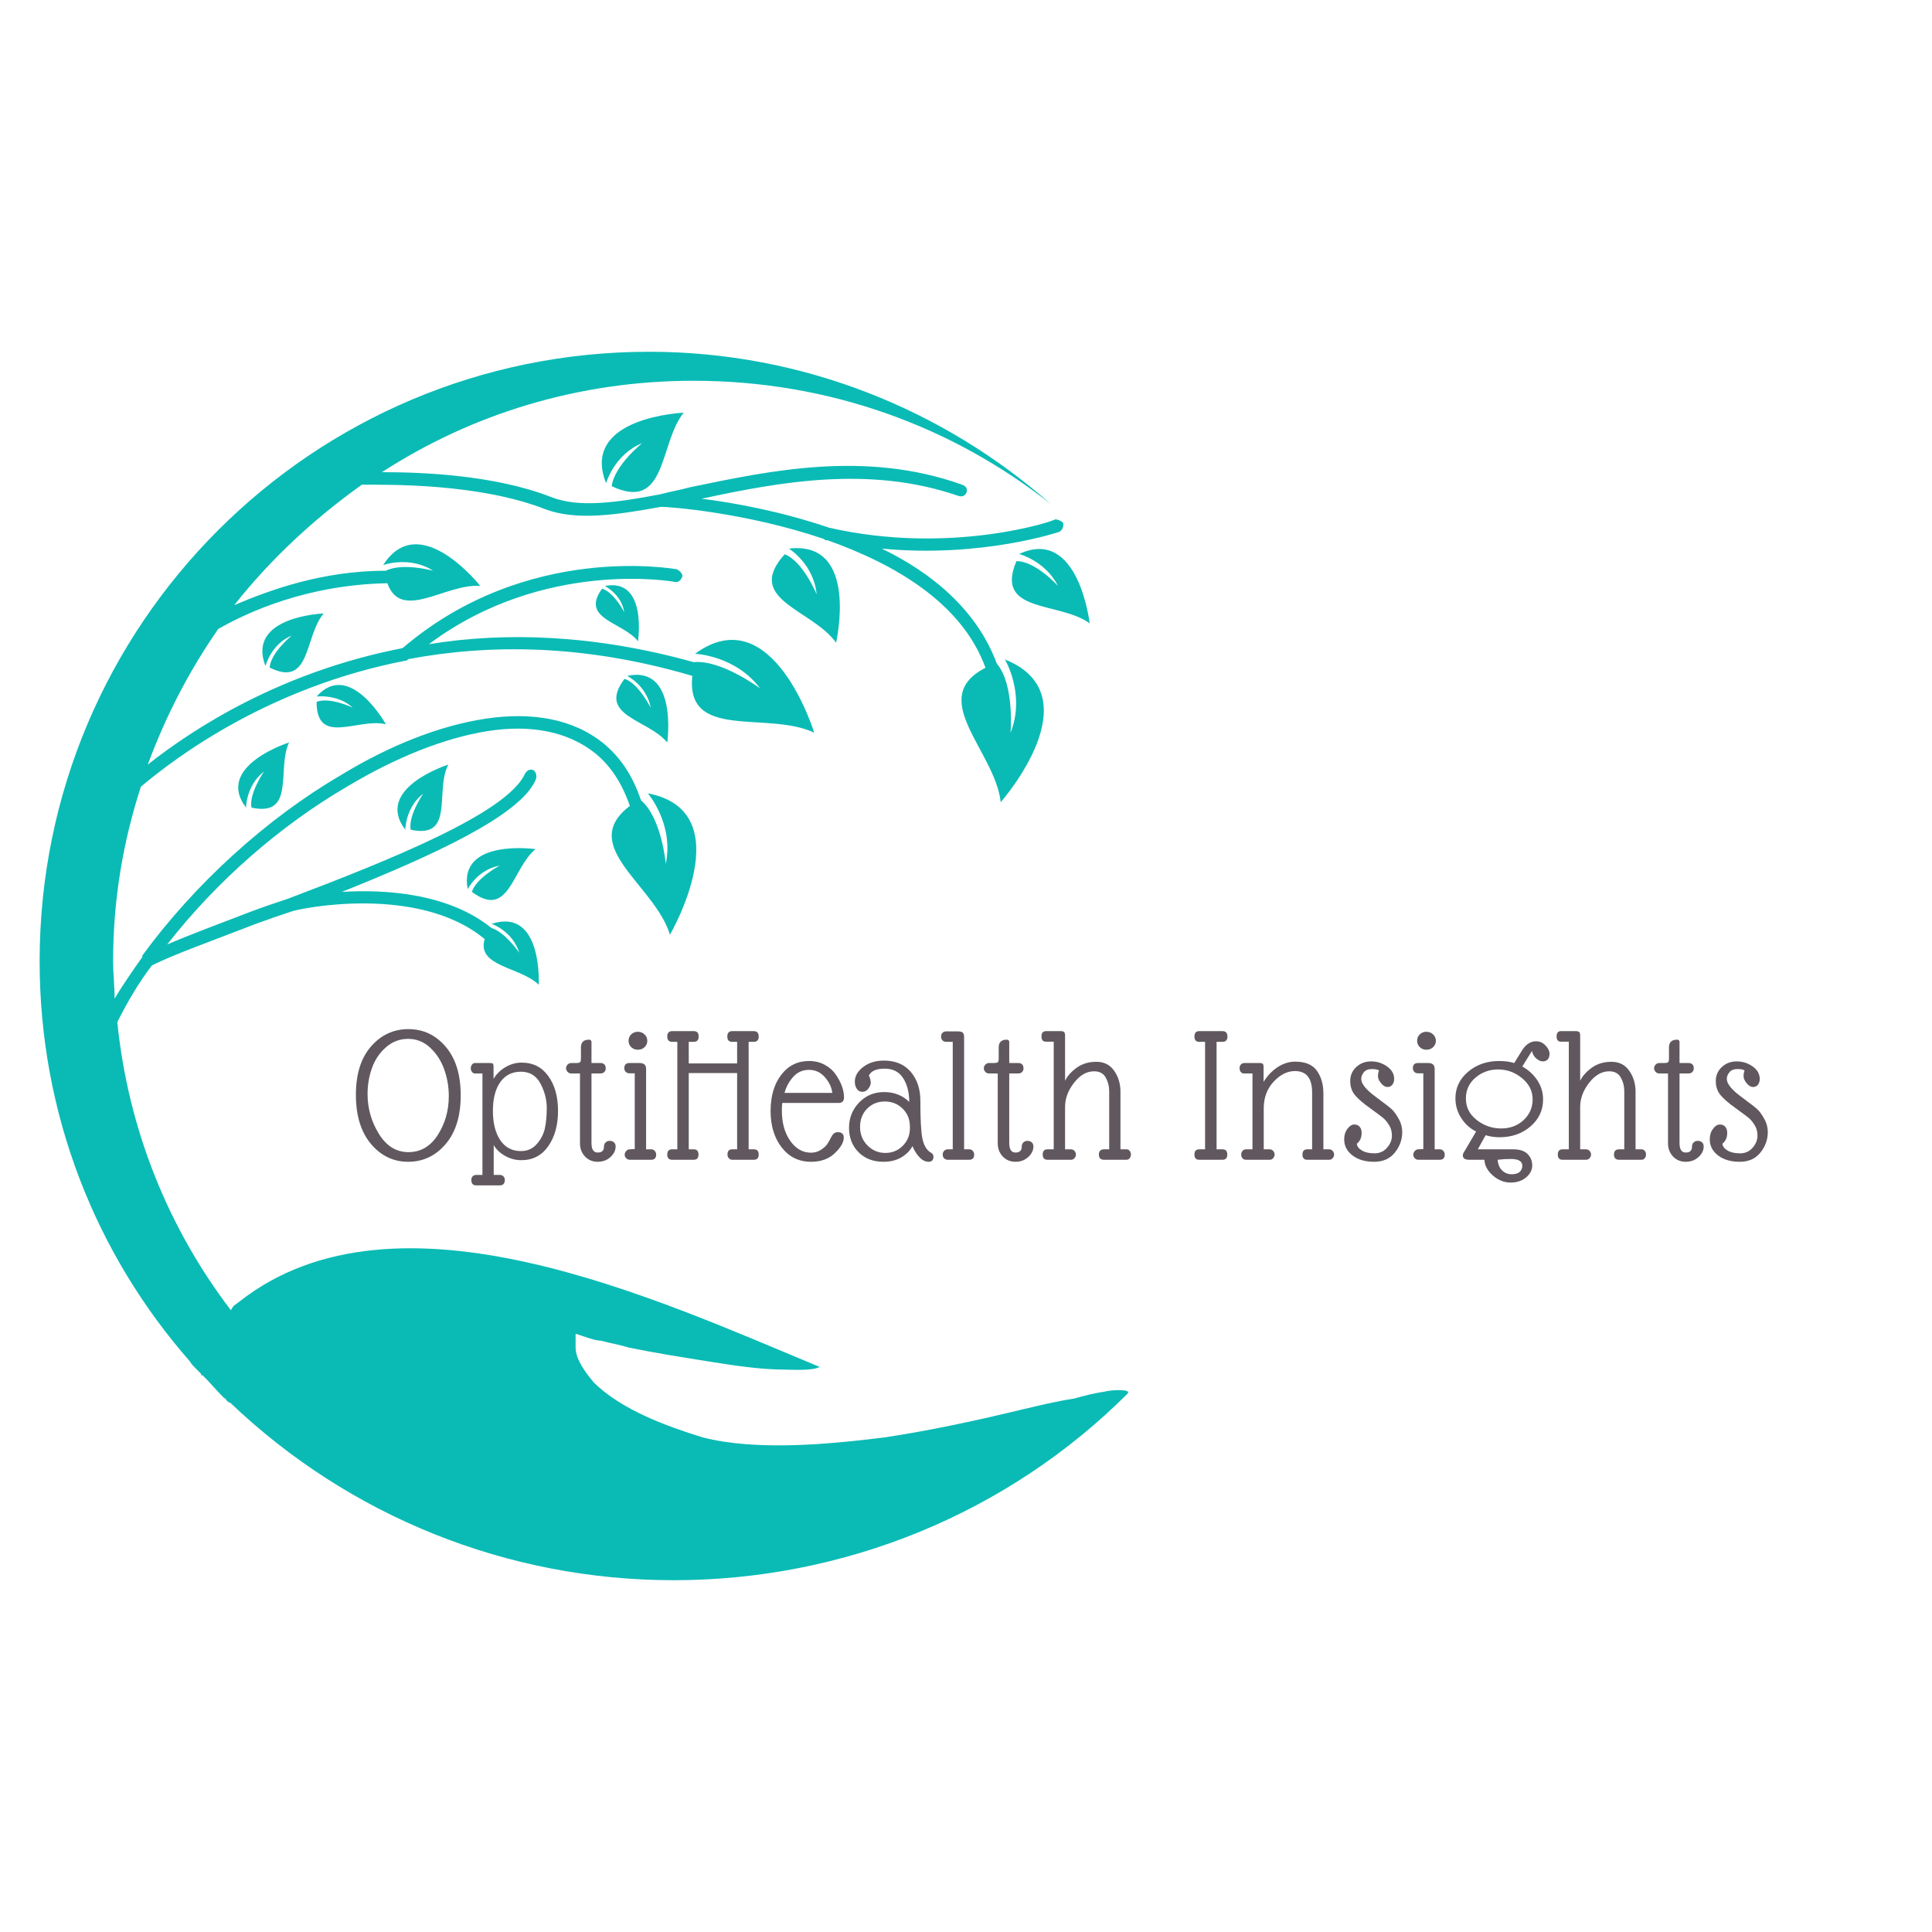 <svg xmlns="http://www.w3.org/2000/svg" xmlns:xlink="http://www.w3.org/1999/xlink" width="500" zoomAndPan="magnify" viewBox="0 0 375 375" height="500" preserveAspectRatio="xMidYMid meet" version="1.0"><defs><g/><clipPath id="50332bf944"><path d="M 7.758 68.277 L 219 68.277 L 219 306.777 L 7.758 306.777 Z M 7.758 68.277 " clip-rule="nonzero"/></clipPath></defs><rect x="-37.5" width="450" fill="#ffffff" y="-37.5" height="450" fill-opacity="1"/><g clip-path="url(#50332bf944)"><path fill="#0abbb5" d="M 103.945 164.816 C 103.945 164.816 88.875 162.672 90.781 172.594 C 90.781 172.594 92.641 168.824 96.984 168.012 C 96.984 168.012 92.402 170.445 91.594 173.117 C 98.844 178.508 99.367 168.586 103.945 164.816 Z M 125.984 68.277 C 155.844 68.277 183.27 79.582 203.969 97.852 C 184.891 82.777 160.945 73.906 134.617 73.906 C 112.293 73.906 91.594 80.344 74.137 91.648 C 81.91 91.648 95.934 92.172 106.953 96.465 C 112.34 98.613 119.59 97.562 128.176 95.941 C 130.039 95.418 131.945 95.133 133.805 94.605 C 149.402 91.363 167.957 87.355 186.75 94.082 C 187.562 94.367 187.848 94.891 187.562 95.703 C 187.273 96.227 186.75 96.516 185.938 96.227 C 168.77 90.312 151.262 93.559 136.191 96.801 C 142.629 97.609 151.5 99.234 160.945 102.43 C 184.605 107.82 204.781 101.094 204.781 100.809 C 205.305 100.809 206.117 101.094 206.402 101.617 C 206.402 102.43 206.117 102.953 205.59 103.238 C 205.59 103.238 190.52 108.344 171.152 106.484 C 181.121 111.301 189.707 118.598 193.477 128.805 C 196.957 132.859 196.148 142.258 196.148 142.258 C 199.105 134.719 195.051 127.996 195.051 127.996 C 212.508 135.008 194.238 155.707 194.238 155.707 C 193.141 145.738 179.738 135.531 191.281 129.617 C 186.703 116.977 173.539 109.441 160.613 104.859 C 160.324 104.859 160.324 104.859 160.324 104.859 C 160.039 104.859 160.039 104.574 159.801 104.574 C 144.727 99.473 129.941 98.375 128.32 98.375 C 119.449 99.996 111.914 101.047 105.996 98.898 C 93.07 93.797 75.613 94.082 70.223 94.082 C 60.828 100.809 52.48 108.582 45.469 117.453 C 52.336 114.543 62.547 110.777 74.898 110.777 C 78.141 109.152 84.059 110.777 84.059 110.777 C 79.477 107.82 74.375 109.68 74.375 109.68 C 81.387 98.66 93.215 113.734 93.215 113.734 C 86.488 113.207 77.902 120.746 75.184 113.207 C 59.59 113.496 48.047 118.836 42.367 122.082 C 36.742 130.141 32.16 139.012 28.68 148.41 C 37.551 141.398 54.484 130.379 78.141 125.801 C 102.324 105.102 131.086 110.488 131.375 110.488 C 131.898 110.777 132.469 111.301 132.469 111.824 C 132.184 112.637 131.66 113.16 130.848 112.922 C 130.848 112.922 105.57 108.344 83.246 125.039 C 98.031 122.605 115.488 123.176 134.617 128.52 C 140.008 127.996 147.543 133.625 147.543 133.625 C 142.727 127.184 134.902 126.898 134.902 126.898 C 149.977 115.879 158.035 142.207 158.035 142.207 C 148.879 137.914 133.043 143.832 134.379 131.191 C 113.391 124.988 94.836 124.988 79.238 127.945 C 78.953 128.234 78.953 128.234 78.715 128.234 C 52.387 133.336 34.355 146.789 27.344 152.703 C 23.863 163.434 21.953 174.738 21.953 186.566 C 21.953 189 22.242 191.387 22.242 193.816 C 23.863 191.148 25.723 188.43 27.629 185.758 C 27.629 185.758 27.629 185.758 27.629 185.469 C 37.836 171.496 51.812 158.855 66.074 150.508 C 75.758 144.594 85.441 140.824 94.312 139.488 C 103.184 138.156 111.246 139.488 117.16 144.309 C 120.402 146.977 122.789 150.508 124.41 155.324 C 128.465 158.809 129.227 167.68 129.227 167.68 C 130.848 159.906 125.746 153.988 125.746 153.988 C 144.012 157.473 130.039 181.418 130.039 181.418 C 127.082 171.734 112.008 164.199 122.262 156.422 C 120.641 151.844 118.496 148.648 115.539 146.215 C 110.148 141.922 102.898 140.586 94.551 141.922 C 86.203 143.258 76.809 147.027 67.41 152.656 C 54.484 160.191 42.129 170.922 32.449 183.324 C 36.742 181.465 42.656 179.27 48.855 176.887 C 51.004 176.074 53.434 175.262 55.867 174.453 C 75.758 166.918 98.367 157.805 101.848 150.27 C 102.133 149.746 102.66 149.172 103.469 149.457 C 103.996 149.746 104.281 150.555 103.996 151.32 C 101.039 158.332 83.82 166.105 66.359 173.117 C 74.945 172.594 87.062 173.402 95.41 180.129 C 98.078 180.938 100.797 184.945 100.797 184.945 C 99.465 180.652 95.41 179.316 95.41 179.316 C 105.379 176.074 104.566 191.148 104.566 191.148 C 101.086 187.664 92.453 187.664 94.074 182.273 C 81.148 171.543 58.062 176.359 56.68 176.887 C 54.246 177.695 51.859 178.508 49.668 179.316 C 41.32 182.562 33.785 185.23 29.492 187.379 C 26.82 190.859 24.672 194.629 22.766 198.398 C 24.91 219.383 32.734 238.465 44.801 254.297 L 45.328 253.488 L 46.422 252.676 C 77.094 228.492 127.891 252.391 159.086 265.316 C 157.75 266.129 153.457 265.84 152.359 265.84 C 147.543 265.84 142.391 265.031 137.289 264.219 C 132.184 263.41 127.082 262.598 121.977 261.547 C 120.355 261.023 118.496 260.738 116.586 260.215 C 115.777 260.215 114.965 259.926 114.152 259.688 L 111.723 258.879 L 111.723 261.547 C 111.723 263.98 113.867 266.652 115.203 268.273 C 120.594 273.664 129.465 276.859 136.43 279.008 C 146.922 281.676 160.898 280.34 171.629 279.008 C 180.5 277.672 189.375 275.762 198.246 273.617 C 201.727 272.805 204.973 271.996 208.453 271.469 C 210.312 270.945 212.508 270.371 214.367 270.133 C 215.18 269.848 218.422 269.609 218.945 270.133 L 218.945 270.422 C 195.574 293.793 163.809 306.719 130.754 306.719 C 98.508 306.719 67.84 294.363 44.707 272.281 C 44.422 272.281 44.18 271.996 43.895 271.758 C 43.895 271.469 43.609 271.469 43.371 271.23 C 42.035 269.895 40.699 268.273 39.316 266.938 C 39.031 266.938 39.031 266.938 39.031 266.652 C 38.742 266.367 38.504 266.129 37.934 265.555 C 37.648 265.27 37.121 264.746 36.836 264.219 C 18.711 243.566 7.691 216.426 7.691 186.566 C 7.691 121.223 60.637 68.277 125.984 68.277 Z M 162.281 124.75 C 162.281 124.75 166.859 104.859 153.125 106.484 C 153.125 106.484 157.941 109.441 158.512 115.355 C 158.512 115.355 155.844 108.914 152.312 107.582 C 144.301 116.402 157.703 118.266 162.281 124.75 Z M 132.707 80.105 C 132.707 80.105 112.531 80.918 117.637 93.797 C 117.637 93.797 119.258 88.168 124.648 86.02 C 124.648 86.02 119.258 90.312 118.734 94.367 C 129.512 99.473 127.891 86.02 132.707 80.105 Z M 62.832 119.074 C 62.832 119.074 47.758 119.602 51.527 129.281 C 51.527 129.281 52.625 124.988 56.629 123.367 C 56.629 123.367 52.578 126.613 52.336 129.57 C 60.398 133.625 59.062 123.414 62.832 119.074 Z M 56.105 144.117 C 56.105 144.117 41.605 148.695 47.758 156.758 C 47.758 156.758 47.758 152.465 51.242 149.746 C 51.242 149.746 48.285 154.039 48.809 156.758 C 57.441 158.617 53.672 149.219 56.105 144.117 Z M 74.898 140.586 C 74.898 140.586 67.887 127.945 61.449 135.195 C 61.449 135.195 65.504 134.672 68.461 137.344 C 68.461 137.344 63.879 135.195 61.449 136.246 C 61.449 144.926 69.559 139.25 74.898 140.586 Z M 211.504 120.984 C 211.504 120.984 209.359 102.141 197.816 107.531 C 197.816 107.531 202.918 108.867 205.352 113.734 C 205.352 113.734 201.059 108.914 197.293 108.914 C 192.949 119.074 205.59 116.691 211.504 120.984 Z M 123.836 124.465 C 123.836 124.465 125.695 112.113 117.398 113.734 C 117.398 113.734 120.641 115.355 121.164 118.836 C 121.164 118.836 119.305 115.07 116.871 114.258 C 112.531 120.172 120.879 120.695 123.836 124.465 Z M 129.512 144.117 C 129.512 144.117 131.66 129.043 121.738 131.191 C 121.738 131.191 125.508 133.051 126.316 137.391 C 126.316 137.391 123.883 132.574 121.215 131.762 C 115.777 139.012 125.746 139.539 129.512 144.117 Z M 87.016 148.41 C 87.016 148.41 72.516 152.988 78.668 161.051 C 78.668 161.051 78.668 156.758 82.148 154.039 C 82.148 154.039 79.191 158.332 79.715 161.051 C 88.352 162.91 84.344 153.512 87.016 148.41 Z M 87.016 148.41 " fill-opacity="1" fill-rule="nonzero"/></g><g fill="#60585e" fill-opacity="1"><g transform="translate(68.486, 225.111)"><g><path d="M 20.938 -12.5 C 20.938 -8.469 19.957 -5.312 18 -3.031 C 16.039 -0.75 13.617 0.391 10.734 0.391 C 7.859 0.391 5.445 -0.77 3.5 -3.094 C 1.562 -5.414 0.594 -8.582 0.594 -12.594 C 0.594 -16.613 1.566 -19.742 3.516 -21.984 C 5.473 -24.234 7.895 -25.359 10.781 -25.359 C 13.664 -25.359 16.078 -24.223 18.016 -21.953 C 19.961 -19.68 20.938 -16.531 20.938 -12.5 Z M 17.734 -17.547 C 17.148 -19.203 16.242 -20.602 15.016 -21.75 C 13.797 -22.895 12.367 -23.469 10.734 -23.469 C 9.109 -23.469 7.68 -22.93 6.453 -21.859 C 5.223 -20.797 4.316 -19.461 3.734 -17.859 C 3.148 -16.254 2.859 -14.551 2.859 -12.75 C 2.859 -9.988 3.586 -7.422 5.047 -5.047 C 6.504 -2.672 8.422 -1.484 10.797 -1.484 C 13.172 -1.484 15.066 -2.594 16.484 -4.812 C 17.91 -7.031 18.625 -9.547 18.625 -12.359 C 18.625 -14.16 18.328 -15.891 17.734 -17.547 Z M 17.734 -17.547 "/></g></g></g><g fill="#60585e" fill-opacity="1"><g transform="translate(90.391, 225.111)"><g><path d="M 3.25 2.938 L 3.25 -16.75 L 1.797 -16.75 C 1.566 -16.75 1.375 -16.852 1.219 -17.062 C 1.062 -17.27 0.984 -17.504 0.984 -17.766 C 0.984 -18.023 1.062 -18.258 1.219 -18.469 C 1.375 -18.676 1.566 -18.781 1.797 -18.781 L 4.688 -18.781 C 5.008 -18.781 5.207 -18.734 5.281 -18.641 C 5.363 -18.547 5.406 -18.359 5.406 -18.078 L 5.406 -15.688 C 5.945 -16.625 6.711 -17.383 7.703 -17.969 C 8.691 -18.562 9.75 -18.859 10.875 -18.859 C 13.062 -18.859 14.781 -17.988 16.031 -16.25 C 17.289 -14.52 17.922 -12.266 17.922 -9.484 C 17.922 -6.711 17.285 -4.426 16.016 -2.625 C 14.754 -0.82 13.016 0.078 10.797 0.078 C 9.672 0.078 8.613 -0.203 7.625 -0.766 C 6.633 -1.328 5.906 -2.023 5.438 -2.859 L 5.438 2.938 L 6.609 2.938 C 6.898 2.938 7.133 3.023 7.312 3.203 C 7.5 3.391 7.594 3.625 7.594 3.906 C 7.594 4.613 7.266 4.969 6.609 4.969 L 2.031 4.969 C 1.406 4.969 1.094 4.613 1.094 3.906 C 1.094 3.625 1.18 3.391 1.359 3.203 C 1.547 3.023 1.77 2.938 2.031 2.938 Z M 15.734 -10.047 C 15.734 -11.672 15.328 -13.25 14.516 -14.781 C 13.703 -16.32 12.438 -17.094 10.719 -17.094 C 9 -17.094 7.66 -16.414 6.703 -15.062 C 5.754 -13.707 5.281 -11.848 5.281 -9.484 C 5.281 -7.129 5.754 -5.238 6.703 -3.812 C 7.66 -2.395 9 -1.688 10.719 -1.688 C 11.969 -1.688 12.984 -2.129 13.766 -3.016 C 14.555 -3.898 15.082 -4.891 15.344 -5.984 C 15.602 -7.078 15.734 -8.43 15.734 -10.047 Z M 15.734 -10.047 "/></g></g></g><g fill="#60585e" fill-opacity="1"><g transform="translate(109.479, 225.111)"><g><path d="M 7.75 -2.547 C 7.75 -2.879 7.852 -3.148 8.062 -3.359 C 8.27 -3.566 8.539 -3.672 8.875 -3.672 C 9.219 -3.672 9.492 -3.57 9.703 -3.375 C 9.91 -3.188 10.016 -2.922 10.016 -2.578 C 10.016 -1.828 9.68 -1.145 9.016 -0.531 C 8.348 0.082 7.52 0.391 6.531 0.391 C 5.539 0.391 4.719 0.047 4.062 -0.641 C 3.414 -1.336 3.094 -2.191 3.094 -3.203 L 3.094 -16.75 L 1.406 -16.75 C 1.125 -16.75 0.883 -16.852 0.688 -17.062 C 0.488 -17.27 0.391 -17.504 0.391 -17.766 C 0.391 -18.023 0.488 -18.258 0.688 -18.469 C 0.883 -18.676 1.125 -18.781 1.406 -18.781 L 2.344 -18.781 C 2.758 -18.781 3.02 -18.836 3.125 -18.953 C 3.227 -19.066 3.281 -19.312 3.281 -19.688 L 3.281 -21.797 C 3.281 -22.805 3.801 -23.312 4.844 -23.312 C 5.164 -23.312 5.328 -23.156 5.328 -22.844 L 5.328 -18.781 L 7.047 -18.781 C 7.742 -18.781 8.094 -18.426 8.094 -17.719 C 8.094 -17.457 8 -17.227 7.812 -17.031 C 7.633 -16.844 7.379 -16.75 7.047 -16.75 L 5.328 -16.75 L 5.328 -3.25 C 5.328 -2.02 5.727 -1.406 6.531 -1.406 C 7.344 -1.406 7.75 -1.785 7.75 -2.547 Z M 7.75 -2.547 "/></g></g></g><g fill="#60585e" fill-opacity="1"><g transform="translate(120.08, 225.111)"><g><path d="M 3.125 -16.781 L 2.109 -16.781 C 1.797 -16.781 1.547 -16.879 1.359 -17.078 C 1.18 -17.273 1.094 -17.504 1.094 -17.766 C 1.094 -18.441 1.43 -18.781 2.109 -18.781 L 4.062 -18.781 C 4.875 -18.781 5.297 -18.426 5.328 -17.719 L 5.328 -2.031 L 6.297 -2.031 C 6.609 -2.031 6.848 -1.926 7.016 -1.719 C 7.191 -1.508 7.281 -1.273 7.281 -1.016 C 7.281 -0.336 6.953 0 6.297 0 L 2.156 0 C 1.895 0 1.664 -0.098 1.469 -0.297 C 1.27 -0.492 1.172 -0.723 1.172 -0.984 C 1.172 -1.242 1.27 -1.484 1.469 -1.703 C 1.664 -1.922 1.895 -2.031 2.156 -2.031 L 3.125 -2.078 Z M 3.719 -24.844 C 4.238 -24.844 4.676 -24.672 5.031 -24.328 C 5.383 -23.992 5.562 -23.582 5.562 -23.094 C 5.562 -22.613 5.383 -22.203 5.031 -21.859 C 4.676 -21.523 4.242 -21.359 3.734 -21.359 C 3.223 -21.359 2.789 -21.523 2.438 -21.859 C 2.094 -22.203 1.922 -22.613 1.922 -23.094 C 1.922 -23.582 2.086 -23.992 2.422 -24.328 C 2.766 -24.672 3.195 -24.844 3.719 -24.844 Z M 3.719 -24.844 "/></g></g></g><g fill="#60585e" fill-opacity="1"><g transform="translate(128.842, 225.111)"><g><path d="M 17.484 -2.031 C 18.109 -2.031 18.422 -1.691 18.422 -1.016 C 18.422 -0.336 18.109 0 17.484 0 L 13.297 0 C 13.035 0 12.812 -0.098 12.625 -0.297 C 12.445 -0.492 12.359 -0.734 12.359 -1.016 C 12.359 -1.691 12.672 -2.031 13.297 -2.031 L 14.234 -2.031 L 14.234 -16.828 L 4.844 -16.828 L 4.844 -2.031 L 5.797 -2.031 C 6.422 -2.031 6.734 -1.691 6.734 -1.016 C 6.734 -0.336 6.422 0 5.797 0 L 1.609 0 C 0.984 0 0.672 -0.336 0.672 -1.016 C 0.672 -1.691 0.984 -2.031 1.609 -2.031 L 2.625 -2.031 L 2.625 -22.891 L 1.641 -22.891 C 0.992 -22.891 0.672 -23.234 0.672 -23.922 C 0.672 -24.617 0.992 -24.969 1.641 -24.969 L 5.828 -24.969 C 6.453 -24.969 6.766 -24.617 6.766 -23.922 C 6.766 -23.234 6.453 -22.891 5.828 -22.891 L 4.844 -22.891 L 4.844 -18.703 L 14.234 -18.703 L 14.234 -22.891 L 13.266 -22.891 C 12.641 -22.891 12.328 -23.234 12.328 -23.922 C 12.328 -24.617 12.641 -24.969 13.266 -24.969 L 17.453 -24.969 C 18.098 -24.969 18.422 -24.617 18.422 -23.922 C 18.422 -23.234 18.098 -22.891 17.453 -22.891 L 16.469 -22.891 L 16.469 -2.031 Z M 17.484 -2.031 "/></g></g></g><g fill="#60585e" fill-opacity="1"><g transform="translate(148.791, 225.111)"><g><path d="M 12.75 -12.984 C 12.645 -14.023 12.176 -15.031 11.344 -16 C 10.508 -16.969 9.473 -17.453 8.234 -17.453 C 6.992 -17.453 5.969 -16.992 5.156 -16.078 C 4.352 -15.172 3.797 -14.141 3.484 -12.984 Z M 8.641 0.391 C 6.273 0.391 4.375 -0.535 2.938 -2.391 C 1.5 -4.242 0.781 -6.602 0.781 -9.469 C 0.781 -12.332 1.461 -14.664 2.828 -16.469 C 4.203 -18.27 6.008 -19.172 8.25 -19.172 C 9.406 -19.172 10.438 -18.914 11.344 -18.406 C 12.258 -17.895 12.961 -17.266 13.453 -16.516 C 14.504 -14.973 15.031 -13.508 15.031 -12.125 C 15.031 -11.395 14.688 -11.031 14 -11.031 L 3.047 -11.031 C 2.992 -10.695 2.969 -10.211 2.969 -9.578 C 2.969 -7.18 3.508 -5.211 4.594 -3.672 C 5.676 -2.141 7.023 -1.375 8.641 -1.375 C 9.348 -1.375 9.988 -1.562 10.562 -1.938 C 11.133 -2.312 11.535 -2.676 11.766 -3.031 C 12.004 -3.383 12.273 -3.859 12.578 -4.453 C 12.879 -5.055 13.289 -5.359 13.812 -5.359 C 14.594 -5.359 14.984 -5.004 14.984 -4.297 C 14.984 -3.391 14.398 -2.379 13.234 -1.266 C 12.078 -0.16 10.547 0.391 8.641 0.391 Z M 8.641 0.391 "/></g></g></g><g fill="#60585e" fill-opacity="1"><g transform="translate(164.203, 225.111)"><g><path d="M 7.359 -19.25 C 9.598 -19.25 11.336 -18.52 12.578 -17.062 C 13.816 -15.602 14.438 -13.738 14.438 -11.469 C 14.438 -7.863 14.566 -5.426 14.828 -4.156 C 15.086 -2.895 15.582 -2.004 16.312 -1.484 C 16.758 -1.273 16.984 -0.988 16.984 -0.625 C 16.984 0.051 16.672 0.391 16.047 0.391 C 15.422 0.391 14.828 0.098 14.266 -0.484 C 13.703 -1.078 13.25 -1.801 12.906 -2.656 C 12.469 -1.801 11.758 -1.078 10.781 -0.484 C 9.801 0.098 8.633 0.391 7.281 0.391 C 5.289 0.391 3.676 -0.227 2.438 -1.469 C 1.207 -2.707 0.594 -4.285 0.594 -6.203 C 0.594 -8.117 1.242 -9.754 2.547 -11.109 C 3.848 -12.461 5.469 -13.141 7.406 -13.141 C 9.352 -13.141 10.977 -12.504 12.281 -11.234 C 12.281 -13.055 11.891 -14.586 11.109 -15.828 C 10.328 -17.066 9.129 -17.688 7.516 -17.688 C 5.898 -17.688 4.879 -17.242 4.453 -16.359 C 4.691 -15.805 4.812 -15.348 4.812 -14.984 C 4.812 -14.617 4.656 -14.227 4.344 -13.812 C 4.031 -13.395 3.645 -13.188 3.188 -13.188 C 2.727 -13.188 2.367 -13.379 2.109 -13.766 C 1.848 -14.16 1.719 -14.617 1.719 -15.141 C 1.719 -16.234 2.258 -17.191 3.344 -18.016 C 4.426 -18.836 5.766 -19.25 7.359 -19.25 Z M 2.734 -6.375 C 2.734 -4.938 3.219 -3.734 4.188 -2.766 C 5.156 -1.805 6.305 -1.328 7.641 -1.328 C 8.984 -1.328 10.113 -1.789 11.031 -2.719 C 11.945 -3.645 12.406 -4.773 12.406 -6.109 L 12.406 -6.453 C 12.406 -7.859 11.93 -9.02 10.984 -9.938 C 10.047 -10.852 8.895 -11.312 7.531 -11.312 C 6.164 -11.312 5.023 -10.848 4.109 -9.922 C 3.191 -8.992 2.734 -7.812 2.734 -6.375 Z M 2.734 -6.375 "/></g></g></g><g fill="#60585e" fill-opacity="1"><g transform="translate(181.57, 225.111)"><g><path d="M 3.359 -22.891 L 2.109 -22.891 C 1.797 -22.891 1.547 -22.984 1.359 -23.172 C 1.18 -23.367 1.094 -23.617 1.094 -23.922 C 1.094 -24.223 1.18 -24.461 1.359 -24.641 C 1.547 -24.828 1.797 -24.922 2.109 -24.922 L 4.344 -24.922 C 4.789 -24.922 5.102 -24.844 5.281 -24.688 C 5.469 -24.531 5.562 -24.242 5.562 -23.828 L 5.562 -2.031 L 6.531 -2.031 C 6.844 -2.031 7.082 -1.926 7.25 -1.719 C 7.426 -1.508 7.516 -1.273 7.516 -1.016 C 7.516 -0.336 7.188 0 6.531 0 L 2.391 0 C 2.098 0 1.859 -0.098 1.672 -0.297 C 1.492 -0.492 1.406 -0.727 1.406 -1 C 1.406 -1.27 1.492 -1.508 1.672 -1.719 C 1.859 -1.926 2.098 -2.031 2.391 -2.031 L 3.359 -2.031 Z M 3.359 -22.891 "/></g></g></g><g fill="#60585e" fill-opacity="1"><g transform="translate(190.567, 225.111)"><g><path d="M 7.75 -2.547 C 7.75 -2.879 7.852 -3.148 8.062 -3.359 C 8.27 -3.566 8.539 -3.672 8.875 -3.672 C 9.219 -3.672 9.492 -3.57 9.703 -3.375 C 9.91 -3.188 10.016 -2.922 10.016 -2.578 C 10.016 -1.828 9.68 -1.145 9.016 -0.531 C 8.348 0.082 7.52 0.391 6.531 0.391 C 5.539 0.391 4.719 0.047 4.062 -0.641 C 3.414 -1.336 3.094 -2.191 3.094 -3.203 L 3.094 -16.75 L 1.406 -16.75 C 1.125 -16.75 0.883 -16.852 0.688 -17.062 C 0.488 -17.27 0.391 -17.504 0.391 -17.766 C 0.391 -18.023 0.488 -18.258 0.688 -18.469 C 0.883 -18.676 1.125 -18.781 1.406 -18.781 L 2.344 -18.781 C 2.758 -18.781 3.02 -18.836 3.125 -18.953 C 3.227 -19.066 3.281 -19.312 3.281 -19.688 L 3.281 -21.797 C 3.281 -22.805 3.801 -23.312 4.844 -23.312 C 5.164 -23.312 5.328 -23.156 5.328 -22.844 L 5.328 -18.781 L 7.047 -18.781 C 7.742 -18.781 8.094 -18.426 8.094 -17.719 C 8.094 -17.457 8 -17.227 7.812 -17.031 C 7.633 -16.844 7.379 -16.75 7.047 -16.75 L 5.328 -16.75 L 5.328 -3.25 C 5.328 -2.02 5.727 -1.406 6.531 -1.406 C 7.344 -1.406 7.75 -1.785 7.75 -2.547 Z M 7.75 -2.547 "/></g></g></g><g fill="#60585e" fill-opacity="1"><g transform="translate(201.168, 225.111)"><g><path d="M 3.359 -22.922 L 1.844 -22.922 C 1.27 -22.922 0.984 -23.258 0.984 -23.938 C 0.984 -24.625 1.27 -24.969 1.844 -24.969 L 4.688 -24.969 C 5.031 -24.969 5.258 -24.906 5.375 -24.781 C 5.5 -24.664 5.562 -24.438 5.562 -24.094 L 5.562 -15.344 C 6.031 -16.281 6.785 -17.125 7.828 -17.875 C 8.867 -18.633 10.141 -19.016 11.641 -19.016 C 13.141 -19.016 14.289 -18.43 15.094 -17.266 C 15.906 -16.109 16.312 -14.758 16.312 -13.219 L 16.312 -2.031 L 17.453 -2.031 C 17.734 -2.031 17.953 -1.926 18.109 -1.719 C 18.266 -1.508 18.344 -1.273 18.344 -1.016 C 18.344 -0.754 18.266 -0.52 18.109 -0.312 C 17.953 -0.102 17.734 0 17.453 0 L 13.141 0 C 12.461 0 12.125 -0.336 12.125 -1.016 C 12.125 -1.691 12.461 -2.031 13.141 -2.031 L 14.125 -2.031 L 14.125 -13.344 C 14.125 -14.281 13.898 -15.148 13.453 -15.953 C 13.016 -16.766 12.258 -17.172 11.188 -17.172 C 9.75 -17.172 8.453 -16.426 7.297 -14.938 C 6.141 -13.457 5.562 -11.895 5.562 -10.25 L 5.562 -2.031 L 6.688 -2.031 C 6.977 -2.031 7.211 -1.926 7.391 -1.719 C 7.578 -1.508 7.672 -1.273 7.672 -1.016 C 7.672 -0.754 7.578 -0.52 7.391 -0.312 C 7.211 -0.102 6.977 0 6.688 0 L 2.156 0 C 1.531 0 1.219 -0.336 1.219 -1.016 C 1.219 -1.691 1.531 -2.031 2.156 -2.031 L 3.359 -2.031 Z M 3.359 -22.922 "/></g></g></g><g fill="#60585e" fill-opacity="1"><g transform="translate(220.687, 225.111)"><g/></g></g><g fill="#60585e" fill-opacity="1"><g transform="translate(230.857, 225.111)"><g><path d="M 3.047 -2.031 L 3.047 -22.891 L 1.922 -22.891 C 1.297 -22.891 0.984 -23.234 0.984 -23.922 C 0.984 -24.617 1.297 -24.969 1.922 -24.969 L 6.422 -24.969 C 7.066 -24.969 7.391 -24.617 7.391 -23.922 C 7.391 -23.234 7.066 -22.891 6.422 -22.891 L 5.281 -22.891 L 5.281 -2.031 L 6.422 -2.031 C 7.047 -2.031 7.359 -1.691 7.359 -1.016 C 7.359 -0.336 7.047 0 6.422 0 L 1.922 0 C 1.297 0 0.984 -0.336 0.984 -1.016 C 0.984 -1.691 1.297 -2.031 1.922 -2.031 Z M 3.047 -2.031 "/></g></g></g><g fill="#60585e" fill-opacity="1"><g transform="translate(239.619, 225.111)"><g><path d="M 5.672 -2.031 L 6.812 -2.031 C 7.094 -2.031 7.32 -1.926 7.5 -1.719 C 7.688 -1.508 7.781 -1.273 7.781 -1.016 C 7.781 -0.754 7.688 -0.52 7.5 -0.312 C 7.32 -0.102 7.094 0 6.812 0 L 2.234 0 C 1.941 0 1.711 -0.098 1.547 -0.297 C 1.379 -0.492 1.297 -0.727 1.297 -1 C 1.297 -1.27 1.379 -1.508 1.547 -1.719 C 1.711 -1.926 1.941 -2.031 2.234 -2.031 L 3.484 -2.031 L 3.484 -16.75 L 1.875 -16.75 C 1.594 -16.75 1.375 -16.844 1.219 -17.031 C 1.062 -17.227 0.984 -17.484 0.984 -17.797 C 0.984 -18.109 1.078 -18.348 1.266 -18.516 C 1.461 -18.691 1.664 -18.781 1.875 -18.781 L 4.891 -18.781 C 5.18 -18.781 5.379 -18.727 5.484 -18.625 C 5.586 -18.52 5.641 -18.32 5.641 -18.031 L 5.641 -15.109 C 6.336 -16.273 7.234 -17.223 8.328 -17.953 C 9.43 -18.68 10.582 -19.047 11.781 -19.047 C 13.758 -19.047 15.164 -18.453 16 -17.266 C 16.832 -16.086 17.25 -14.625 17.25 -12.875 L 17.25 -2.031 L 18.344 -2.031 C 18.633 -2.031 18.867 -1.926 19.047 -1.719 C 19.234 -1.508 19.328 -1.273 19.328 -1.016 C 19.328 -0.754 19.234 -0.52 19.047 -0.312 C 18.867 -0.102 18.633 0 18.344 0 L 14.125 0 C 13.5 0 13.188 -0.336 13.188 -1.016 C 13.188 -1.691 13.5 -2.031 14.125 -2.031 L 15.062 -2.031 L 15.062 -13.062 C 15.062 -15.832 13.953 -17.219 11.734 -17.219 C 10.242 -17.219 8.859 -16.523 7.578 -15.141 C 6.305 -13.754 5.672 -12.035 5.672 -9.984 Z M 5.672 -2.031 "/></g></g></g><g fill="#60585e" fill-opacity="1"><g transform="translate(260.311, 225.111)"><g><path d="M 3.906 -15.688 C 3.906 -14.75 4.848 -13.586 6.734 -12.203 L 8.016 -11.234 C 8.742 -10.711 9.32 -10.258 9.75 -9.875 C 10.188 -9.5 10.645 -8.883 11.125 -8.031 C 11.613 -7.188 11.859 -6.297 11.859 -5.359 C 11.859 -3.898 11.379 -2.578 10.422 -1.391 C 9.473 -0.203 8.133 0.391 6.406 0.391 C 4.688 0.391 3.285 -0.02 2.203 -0.844 C 1.129 -1.664 0.594 -2.711 0.594 -3.984 C 0.594 -4.773 0.801 -5.445 1.219 -6 C 1.633 -6.562 2.078 -6.844 2.547 -6.844 C 3.016 -6.844 3.367 -6.691 3.609 -6.391 C 3.859 -6.098 3.984 -5.719 3.984 -5.25 C 3.984 -4.301 3.672 -3.594 3.047 -3.125 C 3.098 -2.602 3.43 -2.16 4.047 -1.797 C 4.66 -1.43 5.469 -1.25 6.469 -1.25 C 7.477 -1.25 8.297 -1.613 8.922 -2.344 C 9.547 -3.07 9.859 -3.848 9.859 -4.672 C 9.859 -5.492 9.66 -6.203 9.266 -6.797 C 8.879 -7.398 8.488 -7.859 8.094 -8.172 C 7.707 -8.484 7.082 -8.953 6.219 -9.578 L 5.516 -10.094 C 4.266 -10.977 3.328 -11.789 2.703 -12.531 C 2.078 -13.281 1.766 -14.195 1.766 -15.281 C 1.766 -16.363 2.156 -17.27 2.938 -18 C 3.719 -18.727 4.68 -19.094 5.828 -19.094 C 6.973 -19.094 8.004 -18.766 8.922 -18.109 C 9.836 -17.461 10.297 -16.656 10.297 -15.688 C 10.297 -15.25 10.18 -14.879 9.953 -14.578 C 9.734 -14.273 9.414 -14.125 9 -14.125 C 8.582 -14.125 8.172 -14.363 7.766 -14.844 C 7.359 -15.332 7.156 -15.789 7.156 -16.219 C 7.156 -16.645 7.223 -17.016 7.359 -17.328 C 7.117 -17.516 6.656 -17.609 5.969 -17.609 C 5.281 -17.609 4.766 -17.406 4.422 -17 C 4.078 -16.594 3.906 -16.156 3.906 -15.688 Z M 3.906 -15.688 "/></g></g></g><g fill="#60585e" fill-opacity="1"><g transform="translate(273.141, 225.111)"><g><path d="M 3.125 -16.781 L 2.109 -16.781 C 1.797 -16.781 1.547 -16.879 1.359 -17.078 C 1.18 -17.273 1.094 -17.504 1.094 -17.766 C 1.094 -18.441 1.43 -18.781 2.109 -18.781 L 4.062 -18.781 C 4.875 -18.781 5.297 -18.426 5.328 -17.719 L 5.328 -2.031 L 6.297 -2.031 C 6.609 -2.031 6.848 -1.926 7.016 -1.719 C 7.191 -1.508 7.281 -1.273 7.281 -1.016 C 7.281 -0.336 6.953 0 6.297 0 L 2.156 0 C 1.895 0 1.664 -0.098 1.469 -0.297 C 1.27 -0.492 1.172 -0.723 1.172 -0.984 C 1.172 -1.242 1.27 -1.484 1.469 -1.703 C 1.664 -1.922 1.895 -2.031 2.156 -2.031 L 3.125 -2.078 Z M 3.719 -24.844 C 4.238 -24.844 4.676 -24.672 5.031 -24.328 C 5.383 -23.992 5.562 -23.582 5.562 -23.094 C 5.562 -22.613 5.383 -22.203 5.031 -21.859 C 4.676 -21.523 4.242 -21.359 3.734 -21.359 C 3.223 -21.359 2.789 -21.523 2.438 -21.859 C 2.094 -22.203 1.922 -22.613 1.922 -23.094 C 1.922 -23.582 2.086 -23.992 2.422 -24.328 C 2.766 -24.672 3.195 -24.844 3.719 -24.844 Z M 3.719 -24.844 "/></g></g></g><g fill="#60585e" fill-opacity="1"><g transform="translate(281.903, 225.111)"><g><path d="M 8.797 0 C 8.848 0.863 9.129 1.547 9.641 2.047 C 10.148 2.555 10.77 2.812 11.5 2.812 C 12.227 2.812 12.754 2.656 13.078 2.344 C 13.41 2.031 13.578 1.641 13.578 1.172 C 13.578 0.285 12.832 -0.156 11.344 -0.156 C 10.488 -0.156 9.641 -0.102 8.797 0 Z M 9.406 -6.078 C 11.164 -6.066 12.633 -6.602 13.812 -7.688 C 14.988 -8.77 15.578 -10.117 15.578 -11.734 C 15.578 -13.348 14.891 -14.719 13.516 -15.844 C 12.148 -16.969 10.613 -17.531 8.906 -17.531 C 7.195 -17.531 5.723 -17 4.484 -15.938 C 3.242 -14.883 2.625 -13.531 2.625 -11.875 C 2.625 -10.219 3.312 -8.844 4.688 -7.75 C 6.07 -6.656 7.645 -6.098 9.406 -6.078 Z M 17.609 -11.703 C 17.609 -9.609 16.789 -7.863 15.156 -6.469 C 13.531 -5.07 11.531 -4.375 9.156 -4.375 C 8.219 -4.375 7.316 -4.504 6.453 -4.766 L 4.938 -2.031 L 11.734 -2.031 C 13.066 -2.031 14.023 -1.723 14.609 -1.109 C 15.203 -0.504 15.5 0.234 15.5 1.109 C 15.5 1.984 15.102 2.754 14.312 3.422 C 13.531 4.086 12.52 4.422 11.281 4.422 C 10.039 4.422 8.898 3.961 7.859 3.047 C 6.816 2.141 6.27 1.125 6.219 0 L 3.281 0 C 2.445 0 2.031 -0.285 2.031 -0.859 C 2.031 -1.047 2.098 -1.242 2.234 -1.453 L 4.609 -5.484 C 3.441 -6.055 2.477 -6.926 1.719 -8.094 C 0.969 -9.27 0.594 -10.551 0.594 -11.938 C 0.594 -13.969 1.41 -15.68 3.047 -17.078 C 4.691 -18.473 6.703 -19.172 9.078 -19.172 C 10.172 -19.172 11.148 -19.039 12.016 -18.781 L 13.453 -21.125 C 14.211 -22.375 15.141 -23 16.234 -23 C 16.961 -23 17.582 -22.723 18.094 -22.172 C 18.602 -21.629 18.859 -21.102 18.859 -20.594 C 18.859 -20.094 18.738 -19.719 18.5 -19.469 C 18.27 -19.219 17.953 -19.094 17.547 -19.094 C 17.141 -19.094 16.711 -19.285 16.266 -19.672 C 15.828 -20.066 15.555 -20.551 15.453 -21.125 L 13.578 -18.109 C 14.805 -17.41 15.785 -16.504 16.516 -15.391 C 17.242 -14.285 17.609 -13.055 17.609 -11.703 Z M 17.609 -11.703 "/></g></g></g><g fill="#60585e" fill-opacity="1"><g transform="translate(301.149, 225.111)"><g><path d="M 3.359 -22.922 L 1.844 -22.922 C 1.27 -22.922 0.984 -23.258 0.984 -23.938 C 0.984 -24.625 1.27 -24.969 1.844 -24.969 L 4.688 -24.969 C 5.031 -24.969 5.258 -24.906 5.375 -24.781 C 5.5 -24.664 5.562 -24.438 5.562 -24.094 L 5.562 -15.344 C 6.031 -16.281 6.785 -17.125 7.828 -17.875 C 8.867 -18.633 10.141 -19.016 11.641 -19.016 C 13.141 -19.016 14.289 -18.43 15.094 -17.266 C 15.906 -16.109 16.312 -14.758 16.312 -13.219 L 16.312 -2.031 L 17.453 -2.031 C 17.734 -2.031 17.953 -1.926 18.109 -1.719 C 18.266 -1.508 18.344 -1.273 18.344 -1.016 C 18.344 -0.754 18.266 -0.52 18.109 -0.312 C 17.953 -0.102 17.734 0 17.453 0 L 13.141 0 C 12.461 0 12.125 -0.336 12.125 -1.016 C 12.125 -1.691 12.461 -2.031 13.141 -2.031 L 14.125 -2.031 L 14.125 -13.344 C 14.125 -14.281 13.898 -15.148 13.453 -15.953 C 13.016 -16.766 12.258 -17.172 11.188 -17.172 C 9.75 -17.172 8.453 -16.426 7.297 -14.938 C 6.141 -13.457 5.562 -11.895 5.562 -10.25 L 5.562 -2.031 L 6.688 -2.031 C 6.977 -2.031 7.211 -1.926 7.391 -1.719 C 7.578 -1.508 7.672 -1.273 7.672 -1.016 C 7.672 -0.754 7.578 -0.52 7.391 -0.312 C 7.211 -0.102 6.977 0 6.688 0 L 2.156 0 C 1.531 0 1.219 -0.336 1.219 -1.016 C 1.219 -1.691 1.531 -2.031 2.156 -2.031 L 3.359 -2.031 Z M 3.359 -22.922 "/></g></g></g><g fill="#60585e" fill-opacity="1"><g transform="translate(320.667, 225.111)"><g><path d="M 7.75 -2.547 C 7.75 -2.879 7.852 -3.148 8.062 -3.359 C 8.27 -3.566 8.539 -3.672 8.875 -3.672 C 9.219 -3.672 9.492 -3.57 9.703 -3.375 C 9.91 -3.188 10.016 -2.922 10.016 -2.578 C 10.016 -1.828 9.68 -1.145 9.016 -0.531 C 8.348 0.082 7.52 0.391 6.531 0.391 C 5.539 0.391 4.719 0.047 4.062 -0.641 C 3.414 -1.336 3.094 -2.191 3.094 -3.203 L 3.094 -16.75 L 1.406 -16.75 C 1.125 -16.75 0.883 -16.852 0.688 -17.062 C 0.488 -17.27 0.391 -17.504 0.391 -17.766 C 0.391 -18.023 0.488 -18.258 0.688 -18.469 C 0.883 -18.676 1.125 -18.781 1.406 -18.781 L 2.344 -18.781 C 2.758 -18.781 3.02 -18.836 3.125 -18.953 C 3.227 -19.066 3.281 -19.312 3.281 -19.688 L 3.281 -21.797 C 3.281 -22.805 3.801 -23.312 4.844 -23.312 C 5.164 -23.312 5.328 -23.156 5.328 -22.844 L 5.328 -18.781 L 7.047 -18.781 C 7.742 -18.781 8.094 -18.426 8.094 -17.719 C 8.094 -17.457 8 -17.227 7.812 -17.031 C 7.633 -16.844 7.379 -16.75 7.047 -16.75 L 5.328 -16.75 L 5.328 -3.25 C 5.328 -2.02 5.727 -1.406 6.531 -1.406 C 7.344 -1.406 7.75 -1.785 7.75 -2.547 Z M 7.75 -2.547 "/></g></g></g><g fill="#60585e" fill-opacity="1"><g transform="translate(331.268, 225.111)"><g><path d="M 3.906 -15.688 C 3.906 -14.75 4.848 -13.586 6.734 -12.203 L 8.016 -11.234 C 8.742 -10.711 9.32 -10.258 9.75 -9.875 C 10.188 -9.5 10.645 -8.883 11.125 -8.031 C 11.613 -7.188 11.859 -6.297 11.859 -5.359 C 11.859 -3.898 11.379 -2.578 10.422 -1.391 C 9.473 -0.203 8.133 0.391 6.406 0.391 C 4.688 0.391 3.285 -0.02 2.203 -0.844 C 1.129 -1.664 0.594 -2.711 0.594 -3.984 C 0.594 -4.773 0.801 -5.445 1.219 -6 C 1.633 -6.562 2.078 -6.844 2.547 -6.844 C 3.016 -6.844 3.367 -6.691 3.609 -6.391 C 3.859 -6.098 3.984 -5.719 3.984 -5.25 C 3.984 -4.301 3.672 -3.594 3.047 -3.125 C 3.098 -2.602 3.43 -2.16 4.047 -1.797 C 4.66 -1.43 5.469 -1.25 6.469 -1.25 C 7.477 -1.25 8.297 -1.613 8.922 -2.344 C 9.547 -3.07 9.859 -3.848 9.859 -4.672 C 9.859 -5.492 9.66 -6.203 9.266 -6.797 C 8.879 -7.398 8.488 -7.859 8.094 -8.172 C 7.707 -8.484 7.082 -8.953 6.219 -9.578 L 5.516 -10.094 C 4.266 -10.977 3.328 -11.789 2.703 -12.531 C 2.078 -13.281 1.766 -14.195 1.766 -15.281 C 1.766 -16.363 2.156 -17.27 2.938 -18 C 3.719 -18.727 4.68 -19.094 5.828 -19.094 C 6.973 -19.094 8.004 -18.766 8.922 -18.109 C 9.836 -17.461 10.297 -16.656 10.297 -15.688 C 10.297 -15.25 10.18 -14.879 9.953 -14.578 C 9.734 -14.273 9.414 -14.125 9 -14.125 C 8.582 -14.125 8.172 -14.363 7.766 -14.844 C 7.359 -15.332 7.156 -15.789 7.156 -16.219 C 7.156 -16.645 7.223 -17.016 7.359 -17.328 C 7.117 -17.516 6.656 -17.609 5.969 -17.609 C 5.281 -17.609 4.766 -17.406 4.422 -17 C 4.078 -16.594 3.906 -16.156 3.906 -15.688 Z M 3.906 -15.688 "/></g></g></g></svg>